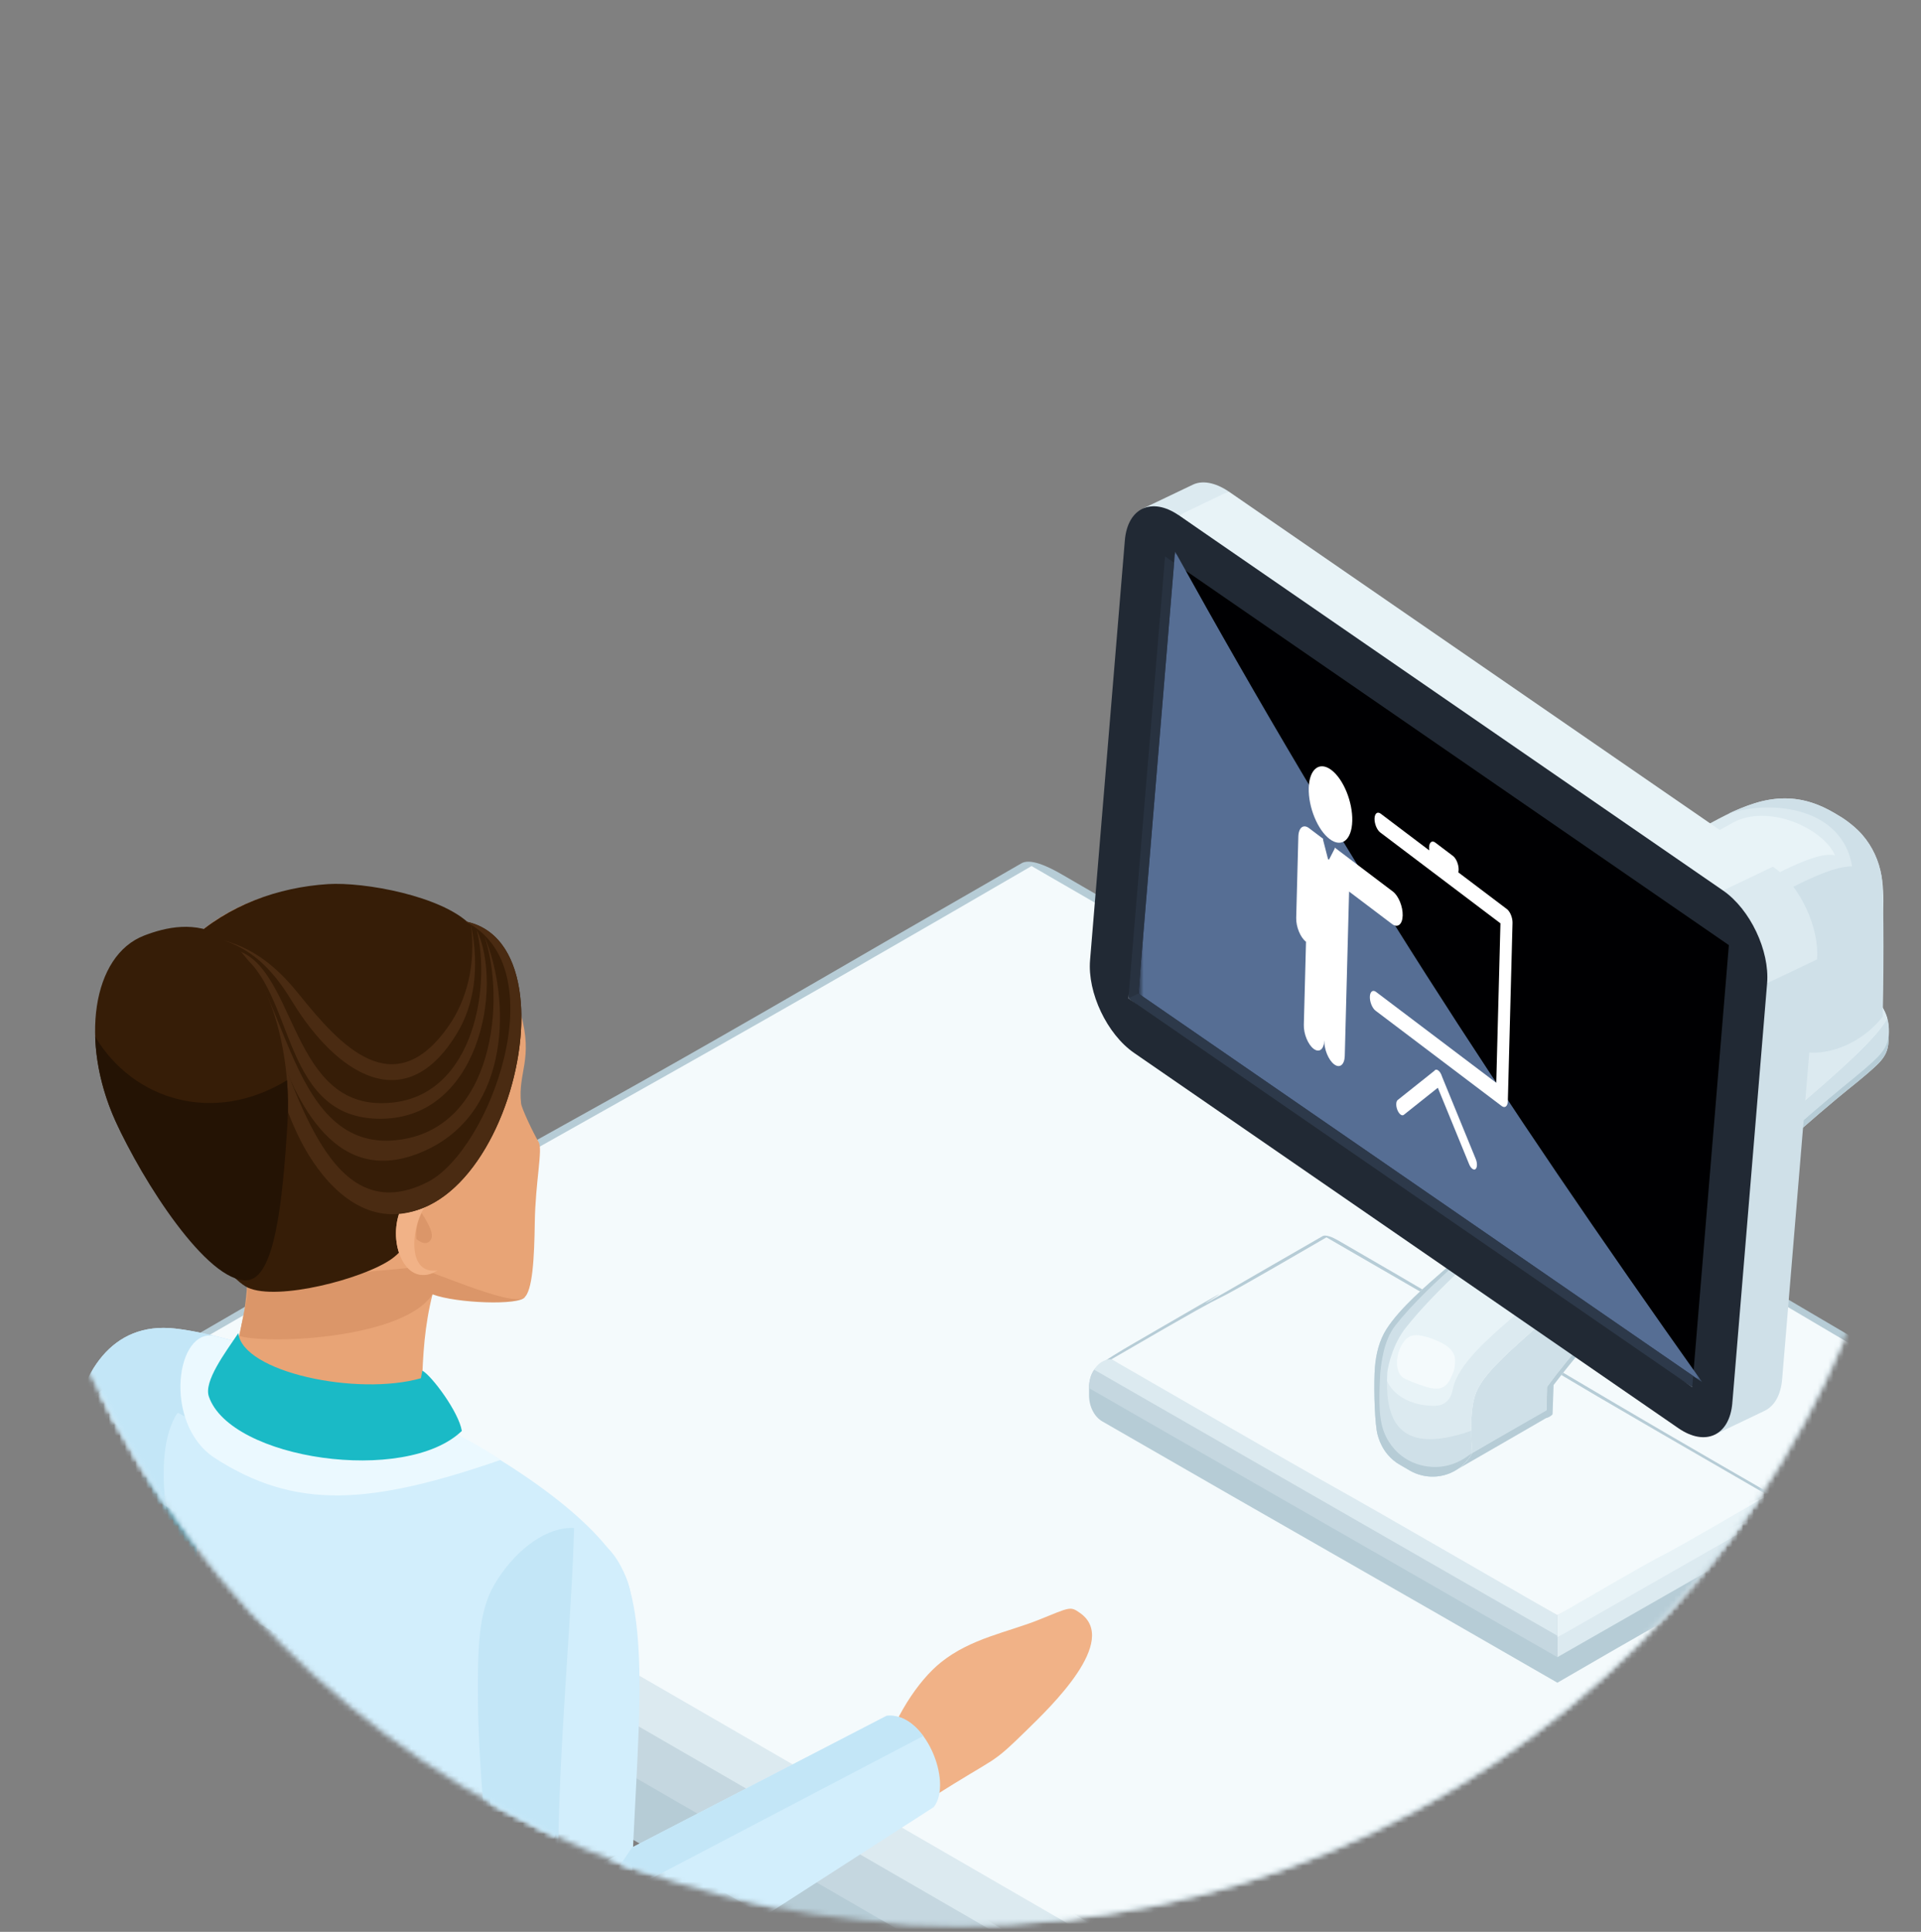 <?xml version="1.0" encoding="UTF-8"?>
<svg width="362px" height="364px" viewBox="0 0 362 364" version="1.1" xmlns="http://www.w3.org/2000/svg" xmlns:xlink="http://www.w3.org/1999/xlink">
    <rect x="0" y="0" width="362" height="364" fill="#808080" stroke="none"/>
    <title>Group 226</title>
    <defs>
        <path d="M0.008,181.852 C0.008,281.758 80.997,362.746 180.902,362.746 L180.902,362.746 C280.804,362.746 361.794,281.758 361.794,181.852 L361.794,181.852 C361.794,81.949 280.804,0.961 180.902,0.961 L180.902,0.961 C80.997,0.961 0.008,81.949 0.008,181.852" id="path-1"></path>
        <path d="M0.008,181.852 C0.008,281.758 80.997,362.746 180.902,362.746 L180.902,362.746 C280.804,362.746 361.794,281.758 361.794,181.852 L361.794,181.852 C361.794,81.949 280.804,0.961 180.902,0.961 L180.902,0.961 C80.997,0.961 0.008,81.949 0.008,181.852" id="path-3"></path>
        <path d="M0.008,181.852 C0.008,281.758 80.997,362.746 180.902,362.746 L180.902,362.746 C280.804,362.746 361.794,281.758 361.794,181.852 L361.794,181.852 C361.794,81.949 280.804,0.961 180.902,0.961 L180.902,0.961 C80.997,0.961 0.008,81.949 0.008,181.852" id="path-5"></path>
        <path d="M0.008,181.852 C0.008,281.758 80.997,362.746 180.902,362.746 L180.902,362.746 C280.804,362.746 361.794,281.758 361.794,181.852 L361.794,181.852 C361.794,81.949 280.804,0.961 180.902,0.961 L180.902,0.961 C80.997,0.961 0.008,81.949 0.008,181.852 L0.008,181.852 Z" id="path-7"></path>
        <path d="M0.008,181.852 C0.008,281.758 80.997,362.746 180.902,362.746 L180.902,362.746 C280.804,362.746 361.794,281.758 361.794,181.852 L361.794,181.852 C361.794,81.949 280.804,0.961 180.902,0.961 L180.902,0.961 C80.997,0.961 0.008,81.949 0.008,181.852" id="path-9"></path>
        <path d="M0.008,181.852 C0.008,281.758 80.997,362.746 180.902,362.746 L180.902,362.746 C280.804,362.746 361.794,281.758 361.794,181.852 L361.794,181.852 C361.794,81.949 280.804,0.961 180.902,0.961 L180.902,0.961 C80.997,0.961 0.008,81.949 0.008,181.852 L0.008,181.852 Z" id="path-11"></path>
        <path d="M0.008,181.852 C0.008,281.758 80.997,362.746 180.902,362.746 L180.902,362.746 C280.804,362.746 361.794,281.758 361.794,181.852 L361.794,181.852 C361.794,81.949 280.804,0.961 180.902,0.961 L180.902,0.961 C80.997,0.961 0.008,81.949 0.008,181.852 L0.008,181.852 Z" id="path-13"></path>
        <path d="M0.008,181.852 C0.008,281.758 80.997,362.746 180.902,362.746 L180.902,362.746 C280.804,362.746 361.794,281.758 361.794,181.852 L361.794,181.852 C361.794,81.949 280.804,0.961 180.902,0.961 L180.902,0.961 C80.997,0.961 0.008,81.949 0.008,181.852" id="path-15"></path>
        <path d="M0.008,181.852 C0.008,281.758 80.997,362.746 180.902,362.746 L180.902,362.746 C280.804,362.746 361.794,281.758 361.794,181.852 L361.794,181.852 C361.794,81.949 280.804,0.961 180.902,0.961 L180.902,0.961 C80.997,0.961 0.008,81.949 0.008,181.852" id="path-17"></path>
        <path d="M0.008,181.852 C0.008,281.758 80.997,362.746 180.902,362.746 L180.902,362.746 C280.804,362.746 361.794,281.758 361.794,181.852 L361.794,181.852 C361.794,81.949 280.804,0.961 180.902,0.961 L180.902,0.961 C80.997,0.961 0.008,81.949 0.008,181.852" id="path-19"></path>
        <path d="M0.008,181.852 C0.008,281.758 80.997,362.746 180.902,362.746 L180.902,362.746 C280.804,362.746 361.794,281.758 361.794,181.852 L361.794,181.852 C361.794,81.949 280.804,0.961 180.902,0.961 L180.902,0.961 C80.997,0.961 0.008,81.949 0.008,181.852 L0.008,181.852 Z" id="path-21"></path>
        <path d="M0.008,181.852 C0.008,281.758 80.997,362.746 180.902,362.746 L180.902,362.746 C280.804,362.746 361.794,281.758 361.794,181.852 L361.794,181.852 C361.794,81.949 280.804,0.961 180.902,0.961 L180.902,0.961 C80.997,0.961 0.008,81.949 0.008,181.852 L0.008,181.852 Z" id="path-23"></path>
        <path d="M0.008,181.852 C0.008,281.758 80.997,362.746 180.902,362.746 L180.902,362.746 C280.804,362.746 361.794,281.758 361.794,181.852 L361.794,181.852 C361.794,81.949 280.804,0.961 180.902,0.961 L180.902,0.961 C80.997,0.961 0.008,81.949 0.008,181.852 L0.008,181.852 Z" id="path-25"></path>
        <path d="M0.008,181.852 C0.008,281.758 80.997,362.746 180.902,362.746 L180.902,362.746 C280.804,362.746 361.794,281.758 361.794,181.852 L361.794,181.852 C361.794,81.949 280.804,0.961 180.902,0.961 L180.902,0.961 C80.997,0.961 0.008,81.949 0.008,181.852" id="path-27"></path>
        <path d="M0.008,181.852 C0.008,281.758 80.997,362.746 180.902,362.746 L180.902,362.746 C280.804,362.746 361.794,281.758 361.794,181.852 L361.794,181.852 C361.794,81.949 280.804,0.961 180.902,0.961 L180.902,0.961 C80.997,0.961 0.008,81.949 0.008,181.852" id="path-29"></path>
        <path d="M0.008,181.852 C0.008,281.758 80.997,362.746 180.902,362.746 L180.902,362.746 C280.804,362.746 361.794,281.758 361.794,181.852 L361.794,181.852 C361.794,81.949 280.804,0.961 180.902,0.961 L180.902,0.961 C80.997,0.961 0.008,81.949 0.008,181.852" id="path-31"></path>
        <path d="M0.008,181.852 C0.008,281.758 80.997,362.746 180.902,362.746 L180.902,362.746 C280.804,362.746 361.794,281.758 361.794,181.852 L361.794,181.852 C361.794,81.949 280.804,0.961 180.902,0.961 L180.902,0.961 C80.997,0.961 0.008,81.949 0.008,181.852" id="path-33"></path>
        <path d="M0.008,181.852 C0.008,281.758 80.997,362.746 180.902,362.746 L180.902,362.746 C280.804,362.746 361.794,281.758 361.794,181.852 L361.794,181.852 C361.794,81.949 280.804,0.961 180.902,0.961 L180.902,0.961 C80.997,0.961 0.008,81.949 0.008,181.852" id="path-35"></path>
        <path d="M0.008,181.852 C0.008,281.758 80.997,362.746 180.902,362.746 L180.902,362.746 C280.804,362.746 361.794,281.758 361.794,181.852 L361.794,181.852 C361.794,81.949 280.804,0.961 180.902,0.961 L180.902,0.961 C80.997,0.961 0.008,81.949 0.008,181.852" id="path-37"></path>
        <path d="M0.008,181.852 C0.008,281.758 80.997,362.746 180.902,362.746 L180.902,362.746 C280.804,362.746 361.794,281.758 361.794,181.852 L361.794,181.852 C361.794,81.949 280.804,0.961 180.902,0.961 L180.902,0.961 C80.997,0.961 0.008,81.949 0.008,181.852" id="path-39"></path>
        <path d="M0.008,181.852 C0.008,281.758 80.997,362.746 180.902,362.746 L180.902,362.746 C280.804,362.746 361.794,281.758 361.794,181.852 L361.794,181.852 C361.794,81.949 280.804,0.961 180.902,0.961 L180.902,0.961 C80.997,0.961 0.008,81.949 0.008,181.852" id="path-41"></path>
        <path d="M0.008,181.852 C0.008,281.758 80.997,362.746 180.902,362.746 L180.902,362.746 C280.804,362.746 361.794,281.758 361.794,181.852 L361.794,181.852 C361.794,81.949 280.804,0.961 180.902,0.961 L180.902,0.961 C80.997,0.961 0.008,81.949 0.008,181.852" id="path-43"></path>
        <path d="M0.008,181.852 C0.008,281.758 80.997,362.746 180.902,362.746 L180.902,362.746 C280.804,362.746 361.794,281.758 361.794,181.852 L361.794,181.852 C361.794,81.949 280.804,0.961 180.902,0.961 L180.902,0.961 C80.997,0.961 0.008,81.949 0.008,181.852" id="path-45"></path>
        <path d="M0.008,181.852 C0.008,281.758 80.997,362.746 180.902,362.746 L180.902,362.746 C280.804,362.746 361.794,281.758 361.794,181.852 L361.794,181.852 C361.794,81.949 280.804,0.961 180.902,0.961 L180.902,0.961 C80.997,0.961 0.008,81.949 0.008,181.852" id="path-47"></path>
        <path d="M0.008,181.852 C0.008,281.758 80.997,362.746 180.902,362.746 L180.902,362.746 C280.804,362.746 361.794,281.758 361.794,181.852 L361.794,181.852 C361.794,81.949 280.804,0.961 180.902,0.961 L180.902,0.961 C80.997,0.961 0.008,81.949 0.008,181.852" id="path-49"></path>
        <path d="M0.008,181.852 C0.008,281.758 80.997,362.746 180.902,362.746 L180.902,362.746 C280.804,362.746 361.794,281.758 361.794,181.852 L361.794,181.852 C361.794,81.949 280.804,0.961 180.902,0.961 L180.902,0.961 C80.997,0.961 0.008,81.949 0.008,181.852" id="path-51"></path>
        <path d="M0.008,181.852 C0.008,281.758 80.997,362.746 180.902,362.746 L180.902,362.746 C280.804,362.746 361.794,281.758 361.794,181.852 L361.794,181.852 C361.794,81.949 280.804,0.961 180.902,0.961 L180.902,0.961 C80.997,0.961 0.008,81.949 0.008,181.852 L0.008,181.852 Z" id="path-53"></path>
        <path d="M0.008,181.852 C0.008,281.758 80.997,362.746 180.902,362.746 L180.902,362.746 C280.804,362.746 361.794,281.758 361.794,181.852 L361.794,181.852 C361.794,81.949 280.804,0.961 180.902,0.961 L180.902,0.961 C80.997,0.961 0.008,81.949 0.008,181.852 L0.008,181.852 Z" id="path-55"></path>
        <path d="M0.008,181.852 C0.008,281.758 80.997,362.746 180.902,362.746 L180.902,362.746 C280.804,362.746 361.794,281.758 361.794,181.852 L361.794,181.852 C361.794,81.949 280.804,0.961 180.902,0.961 L180.902,0.961 C80.997,0.961 0.008,81.949 0.008,181.852" id="path-57"></path>
        <path d="M0.008,181.852 C0.008,281.758 80.997,362.746 180.902,362.746 L180.902,362.746 C280.804,362.746 361.794,281.758 361.794,181.852 L361.794,181.852 C361.794,81.949 280.804,0.961 180.902,0.961 L180.902,0.961 C80.997,0.961 0.008,81.949 0.008,181.852" id="path-59"></path>
        <path d="M0.008,181.852 C0.008,281.758 80.997,362.746 180.902,362.746 L180.902,362.746 C280.804,362.746 361.794,281.758 361.794,181.852 L361.794,181.852 C361.794,81.949 280.804,0.961 180.902,0.961 L180.902,0.961 C80.997,0.961 0.008,81.949 0.008,181.852" id="path-61"></path>
        <path d="M0.008,181.852 C0.008,281.758 80.997,362.746 180.902,362.746 L180.902,362.746 C280.804,362.746 361.794,281.758 361.794,181.852 L361.794,181.852 C361.794,81.949 280.804,0.961 180.902,0.961 L180.902,0.961 C80.997,0.961 0.008,81.949 0.008,181.852 L0.008,181.852 Z" id="path-63"></path>
        <path d="M0.008,181.852 C0.008,281.758 80.997,362.746 180.902,362.746 L180.902,362.746 C280.804,362.746 361.794,281.758 361.794,181.852 L361.794,181.852 C361.794,81.949 280.804,0.961 180.902,0.961 L180.902,0.961 C80.997,0.961 0.008,81.949 0.008,181.852 L0.008,181.852 Z" id="path-65"></path>
        <path d="M0.008,181.852 C0.008,281.758 80.997,362.746 180.902,362.746 L180.902,362.746 C280.804,362.746 361.794,281.758 361.794,181.852 L361.794,181.852 C361.794,81.949 280.804,0.961 180.902,0.961 L180.902,0.961 C80.997,0.961 0.008,81.949 0.008,181.852 L0.008,181.852 Z" id="path-67"></path>
        <path d="M0.008,181.852 C0.008,281.758 80.997,362.746 180.902,362.746 L180.902,362.746 C280.804,362.746 361.794,281.758 361.794,181.852 L361.794,181.852 C361.794,81.949 280.804,0.961 180.902,0.961 L180.902,0.961 C80.997,0.961 0.008,81.949 0.008,181.852 L0.008,181.852 Z" id="path-69"></path>
        <polygon id="path-71" points="0.526 0.883 106.776 0.883 106.776 157.4 0.526 157.4"></polygon>
        <path d="M0.008,181.852 C0.008,281.758 80.997,362.746 180.902,362.746 L180.902,362.746 C280.804,362.746 361.794,281.758 361.794,181.852 L361.794,181.852 C361.794,81.949 280.804,0.961 180.902,0.961 L180.902,0.961 C80.997,0.961 0.008,81.949 0.008,181.852" id="path-73"></path>
        <path d="M0.008,181.852 C0.008,281.758 80.997,362.746 180.902,362.746 L180.902,362.746 C280.804,362.746 361.794,281.758 361.794,181.852 L361.794,181.852 C361.794,81.949 280.804,0.961 180.902,0.961 L180.902,0.961 C80.997,0.961 0.008,81.949 0.008,181.852" id="path-75"></path>
        <path d="M0.008,181.852 C0.008,281.758 80.997,362.746 180.902,362.746 L180.902,362.746 C280.804,362.746 361.794,281.758 361.794,181.852 L361.794,181.852 C361.794,81.949 280.804,0.961 180.902,0.961 L180.902,0.961 C80.997,0.961 0.008,81.949 0.008,181.852" id="path-77"></path>
        <path d="M0.008,181.852 C0.008,281.758 80.997,362.746 180.902,362.746 L180.902,362.746 C280.804,362.746 361.794,281.758 361.794,181.852 L361.794,181.852 C361.794,81.949 280.804,0.961 180.902,0.961 L180.902,0.961 C80.997,0.961 0.008,81.949 0.008,181.852" id="path-79"></path>
        <path d="M0.008,181.852 C0.008,281.758 80.997,362.746 180.902,362.746 L180.902,362.746 C280.804,362.746 361.794,281.758 361.794,181.852 L361.794,181.852 C361.794,81.949 280.804,0.961 180.902,0.961 L180.902,0.961 C80.997,0.961 0.008,81.949 0.008,181.852" id="path-81"></path>
        <path d="M0.008,181.852 C0.008,281.758 80.997,362.746 180.902,362.746 L180.902,362.746 C280.804,362.746 361.794,281.758 361.794,181.852 L361.794,181.852 C361.794,81.949 280.804,0.961 180.902,0.961 L180.902,0.961 C80.997,0.961 0.008,81.949 0.008,181.852" id="path-83"></path>
        <path d="M0.008,181.852 C0.008,281.758 80.997,362.746 180.902,362.746 L180.902,362.746 C280.804,362.746 361.794,281.758 361.794,181.852 L361.794,181.852 C361.794,81.949 280.804,0.961 180.902,0.961 L180.902,0.961 C80.997,0.961 0.008,81.949 0.008,181.852" id="path-85"></path>
        <path d="M0.008,181.852 C0.008,281.758 80.997,362.746 180.902,362.746 L180.902,362.746 C280.804,362.746 361.794,281.758 361.794,181.852 L361.794,181.852 C361.794,81.949 280.804,0.961 180.902,0.961 L180.902,0.961 C80.997,0.961 0.008,81.949 0.008,181.852" id="path-87"></path>
        <path d="M0.008,181.852 C0.008,281.758 80.997,362.746 180.902,362.746 L180.902,362.746 C280.804,362.746 361.794,281.758 361.794,181.852 L361.794,181.852 C361.794,81.949 280.804,0.961 180.902,0.961 L180.902,0.961 C80.997,0.961 0.008,81.949 0.008,181.852" id="path-89"></path>
        <path d="M0.008,181.852 C0.008,281.758 80.997,362.746 180.902,362.746 L180.902,362.746 C280.804,362.746 361.794,281.758 361.794,181.852 L361.794,181.852 C361.794,81.949 280.804,0.961 180.902,0.961 L180.902,0.961 C80.997,0.961 0.008,81.949 0.008,181.852" id="path-91"></path>
        <path d="M0.008,181.852 C0.008,281.758 80.997,362.746 180.902,362.746 L180.902,362.746 C280.804,362.746 361.794,281.758 361.794,181.852 L361.794,181.852 C361.794,81.949 280.804,0.961 180.902,0.961 L180.902,0.961 C80.997,0.961 0.008,81.949 0.008,181.852" id="path-93"></path>
        <path d="M0.008,181.852 C0.008,281.758 80.997,362.746 180.902,362.746 L180.902,362.746 C280.804,362.746 361.794,281.758 361.794,181.852 L361.794,181.852 C361.794,81.949 280.804,0.961 180.902,0.961 L180.902,0.961 C80.997,0.961 0.008,81.949 0.008,181.852" id="path-95"></path>
        <path d="M0.008,181.852 C0.008,281.758 80.997,362.746 180.902,362.746 L180.902,362.746 C280.804,362.746 361.794,281.758 361.794,181.852 L361.794,181.852 C361.794,81.949 280.804,0.961 180.902,0.961 L180.902,0.961 C80.997,0.961 0.008,81.949 0.008,181.852" id="path-97"></path>
        <path d="M0.008,181.852 C0.008,281.758 80.997,362.746 180.902,362.746 L180.902,362.746 C280.804,362.746 361.794,281.758 361.794,181.852 L361.794,181.852 C361.794,81.949 280.804,0.961 180.902,0.961 L180.902,0.961 C80.997,0.961 0.008,81.949 0.008,181.852" id="path-99"></path>
        <path d="M0.008,181.852 C0.008,281.758 80.997,362.746 180.902,362.746 L180.902,362.746 C280.804,362.746 361.794,281.758 361.794,181.852 L361.794,181.852 C361.794,81.949 280.804,0.961 180.902,0.961 L180.902,0.961 C80.997,0.961 0.008,81.949 0.008,181.852" id="path-101"></path>
        <path d="M0.008,181.852 C0.008,281.758 80.997,362.746 180.902,362.746 L180.902,362.746 C280.804,362.746 361.794,281.758 361.794,181.852 L361.794,181.852 C361.794,81.949 280.804,0.961 180.902,0.961 L180.902,0.961 C80.997,0.961 0.008,81.949 0.008,181.852" id="path-103"></path>
        <path d="M0.008,181.852 C0.008,281.758 80.997,362.746 180.902,362.746 L180.902,362.746 C280.804,362.746 361.794,281.758 361.794,181.852 L361.794,181.852 C361.794,81.949 280.804,0.961 180.902,0.961 L180.902,0.961 C80.997,0.961 0.008,81.949 0.008,181.852 L0.008,181.852 Z" id="path-105"></path>
        <path d="M0.008,181.852 C0.008,281.758 80.997,362.746 180.902,362.746 L180.902,362.746 C280.804,362.746 361.794,281.758 361.794,181.852 L361.794,181.852 C361.794,81.949 280.804,0.961 180.902,0.961 L180.902,0.961 C80.997,0.961 0.008,81.949 0.008,181.852" id="path-107"></path>
        <path d="M0.008,181.852 C0.008,281.758 80.997,362.746 180.902,362.746 L180.902,362.746 C280.804,362.746 361.794,281.758 361.794,181.852 L361.794,181.852 C361.794,81.949 280.804,0.961 180.902,0.961 L180.902,0.961 C80.997,0.961 0.008,81.949 0.008,181.852" id="path-109"></path>
        <path d="M0.008,181.852 C0.008,281.758 80.997,362.746 180.902,362.746 L180.902,362.746 C280.804,362.746 361.794,281.758 361.794,181.852 L361.794,181.852 C361.794,81.949 280.804,0.961 180.902,0.961 L180.902,0.961 C80.997,0.961 0.008,81.949 0.008,181.852 L0.008,181.852 Z" id="path-111"></path>
        <path d="M0.008,181.852 C0.008,281.758 80.997,362.746 180.902,362.746 L180.902,362.746 C280.804,362.746 361.794,281.758 361.794,181.852 L361.794,181.852 C361.794,81.949 280.804,0.961 180.902,0.961 L180.902,0.961 C80.997,0.961 0.008,81.949 0.008,181.852" id="path-113"></path>
        <path d="M0.008,181.852 C0.008,281.758 80.997,362.746 180.902,362.746 L180.902,362.746 C280.804,362.746 361.794,281.758 361.794,181.852 L361.794,181.852 C361.794,81.949 280.804,0.961 180.902,0.961 L180.902,0.961 C80.997,0.961 0.008,81.949 0.008,181.852" id="path-115"></path>
        <path d="M0.008,181.852 C0.008,281.758 80.997,362.746 180.902,362.746 L180.902,362.746 C280.804,362.746 361.794,281.758 361.794,181.852 L361.794,181.852 C361.794,81.949 280.804,0.961 180.902,0.961 L180.902,0.961 C80.997,0.961 0.008,81.949 0.008,181.852" id="path-117"></path>
        <path d="M0.008,181.852 C0.008,281.758 80.997,362.746 180.902,362.746 L180.902,362.746 C280.804,362.746 361.794,281.758 361.794,181.852 L361.794,181.852 C361.794,81.949 280.804,0.961 180.902,0.961 L180.902,0.961 C80.997,0.961 0.008,81.949 0.008,181.852 L0.008,181.852 Z" id="path-119"></path>
        <path d="M0.008,181.852 C0.008,281.758 80.997,362.746 180.902,362.746 L180.902,362.746 C280.804,362.746 361.794,281.758 361.794,181.852 L361.794,181.852 C361.794,81.949 280.804,0.961 180.902,0.961 L180.902,0.961 C80.997,0.961 0.008,81.949 0.008,181.852" id="path-121"></path>
        <path d="M0.008,181.852 C0.008,281.758 80.997,362.746 180.902,362.746 L180.902,362.746 C280.804,362.746 361.794,281.758 361.794,181.852 L361.794,181.852 C361.794,81.949 280.804,0.961 180.902,0.961 L180.902,0.961 C80.997,0.961 0.008,81.949 0.008,181.852" id="path-123"></path>
        <path d="M0.008,181.852 C0.008,281.758 80.997,362.746 180.902,362.746 L180.902,362.746 C280.804,362.746 361.794,281.758 361.794,181.852 L361.794,181.852 C361.794,81.949 280.804,0.961 180.902,0.961 L180.902,0.961 C80.997,0.961 0.008,81.949 0.008,181.852 L0.008,181.852 Z" id="path-125"></path>
        <path d="M0.008,181.852 C0.008,281.758 80.997,362.746 180.902,362.746 L180.902,362.746 C280.804,362.746 361.794,281.758 361.794,181.852 L361.794,181.852 C361.794,81.949 280.804,0.961 180.902,0.961 L180.902,0.961 C80.997,0.961 0.008,81.949 0.008,181.852" id="path-127"></path>
        <path d="M0.008,181.852 C0.008,281.758 80.997,362.746 180.902,362.746 L180.902,362.746 C280.804,362.746 361.794,281.758 361.794,181.852 L361.794,181.852 C361.794,81.949 280.804,0.961 180.902,0.961 L180.902,0.961 C80.997,0.961 0.008,81.949 0.008,181.852" id="path-129"></path>
        <path d="M0.008,181.852 C0.008,281.758 80.997,362.746 180.902,362.746 L180.902,362.746 C280.804,362.746 361.794,281.758 361.794,181.852 L361.794,181.852 C361.794,81.949 280.804,0.961 180.902,0.961 L180.902,0.961 C80.997,0.961 0.008,81.949 0.008,181.852 L0.008,181.852 Z" id="path-131"></path>
        <path d="M0.008,181.852 C0.008,281.758 80.997,362.746 180.902,362.746 L180.902,362.746 C280.804,362.746 361.794,281.758 361.794,181.852 L361.794,181.852 C361.794,81.949 280.804,0.961 180.902,0.961 L180.902,0.961 C80.997,0.961 0.008,81.949 0.008,181.852 L0.008,181.852 Z" id="path-133"></path>
        <path d="M0.008,181.852 C0.008,281.758 80.997,362.746 180.902,362.746 L180.902,362.746 C280.804,362.746 361.794,281.758 361.794,181.852 L361.794,181.852 C361.794,81.949 280.804,0.961 180.902,0.961 L180.902,0.961 C80.997,0.961 0.008,81.949 0.008,181.852" id="path-135"></path>
        <path d="M0.008,181.852 C0.008,281.758 80.997,362.746 180.902,362.746 L180.902,362.746 C280.804,362.746 361.794,281.758 361.794,181.852 L361.794,181.852 C361.794,81.949 280.804,0.961 180.902,0.961 L180.902,0.961 C80.997,0.961 0.008,81.949 0.008,181.852 L0.008,181.852 Z" id="path-137"></path>
        <path d="M0.008,181.852 C0.008,281.758 80.997,362.746 180.902,362.746 L180.902,362.746 C280.804,362.746 361.794,281.758 361.794,181.852 L361.794,181.852 C361.794,81.949 280.804,0.961 180.902,0.961 L180.902,0.961 C80.997,0.961 0.008,81.949 0.008,181.852 L0.008,181.852 Z" id="path-139"></path>
        <path d="M0.008,181.852 C0.008,281.758 80.997,362.746 180.902,362.746 L180.902,362.746 C280.804,362.746 361.794,281.758 361.794,181.852 L361.794,181.852 C361.794,81.949 280.804,0.961 180.902,0.961 L180.902,0.961 C80.997,0.961 0.008,81.949 0.008,181.852 L0.008,181.852 Z" id="path-141"></path>
        <path d="M0.008,181.852 C0.008,281.758 80.997,362.746 180.902,362.746 L180.902,362.746 C280.804,362.746 361.794,281.758 361.794,181.852 L361.794,181.852 C361.794,81.949 280.804,0.961 180.902,0.961 L180.902,0.961 C80.997,0.961 0.008,81.949 0.008,181.852" id="path-143"></path>
        <path d="M0.008,181.852 C0.008,281.758 80.997,362.746 180.902,362.746 L180.902,362.746 C280.804,362.746 361.794,281.758 361.794,181.852 L361.794,181.852 C361.794,81.949 280.804,0.961 180.902,0.961 L180.902,0.961 C80.997,0.961 0.008,81.949 0.008,181.852" id="path-145"></path>
        <path d="M0.008,181.852 C0.008,281.758 80.997,362.746 180.902,362.746 L180.902,362.746 C280.804,362.746 361.794,281.758 361.794,181.852 L361.794,181.852 C361.794,81.949 280.804,0.961 180.902,0.961 L180.902,0.961 C80.997,0.961 0.008,81.949 0.008,181.852" id="path-147"></path>
        <path d="M0.008,181.852 C0.008,281.758 80.997,362.746 180.902,362.746 L180.902,362.746 C280.804,362.746 361.794,281.758 361.794,181.852 L361.794,181.852 C361.794,81.949 280.804,0.961 180.902,0.961 L180.902,0.961 C80.997,0.961 0.008,81.949 0.008,181.852 L0.008,181.852 Z" id="path-149"></path>
    </defs>
    <g id="Page-1" stroke="none" stroke-width="1" fill="none" fill-rule="evenodd">
        <g id="Group-226">
            <g id="Group-3" transform="translate(0, 0.04)">
                <mask id="mask-2" fill="white">
                    <use xlink:href="#path-1"></use>
                </mask>
                <g id="Clip-2"></g>
                <path d="M16.171,278.243 L37.086,278.179 C37.089,278.623 37.042,458.468 36.954,458.866 C35.281,466.486 18.319,466.582 16.356,459.132 C16.233,458.672 16.171,278.76 16.171,278.243" id="Fill-1" fill="#1E7E96" mask="url(#mask-2)"></path>
            </g>
            <g id="Group-6" transform="translate(0, 0.04)">
                <mask id="mask-4" fill="white">
                    <use xlink:href="#path-3"></use>
                </mask>
                <g id="Clip-5"></g>
                <path d="M28.061,278.208 L37.086,278.179 C37.09,278.623 37.042,458.468 36.955,458.866 C36.19,462.354 32.223,464.265 27.956,464.598 C28.023,436.729 28.06,290.778 28.061,278.208" id="Fill-4" fill="#17667A" mask="url(#mask-4)"></path>
            </g>
            <g id="Group-9" transform="translate(0, 0.04)">
                <mask id="mask-6" fill="white">
                    <use xlink:href="#path-5"></use>
                </mask>
                <g id="Clip-8"></g>
                <path d="M18.799,279.202 L23.193,278.387 C23.193,278.519 23.195,463.183 23.17,463.306 C22.078,463.206 19.19,461.893 18.449,460.506 C18.415,460.367 18.799,279.358 18.799,279.202" id="Fill-7" fill="#1B9EBF" mask="url(#mask-6)"></path>
            </g>
            <g id="Group-12" transform="translate(0, 0.04)">
                <mask id="mask-8" fill="white">
                    <use xlink:href="#path-7"></use>
                </mask>
                <g id="Clip-11"></g>
                <path d="M34.918,278.305 L32.052,278.881 C32.05,297.285 32.05,461.767 32.071,461.88 C33.165,461.779 34.525,461 35.266,459.613 L34.918,278.305 Z" id="Fill-10" fill="#1E7E96" mask="url(#mask-8)"></path>
            </g>
            <g id="Group-15" transform="translate(0, 0.04)">
                <mask id="mask-10" fill="white">
                    <use xlink:href="#path-9"></use>
                </mask>
                <g id="Clip-14"></g>
                <path d="M192.334,162.713 L166.472,177.606 C96.739,218.089 115.742,205.778 46.013,246.272 L33.038,253.799 C30.293,255.407 21.299,260.671 17.598,263.811 C14.876,266.122 13.921,270.174 13.921,273.604 L13.921,276.977 C13.895,282.46 16.454,287.183 20.088,289.293 C107.322,339.606 280.013,439.609 367.322,489.985 C454.29,439.484 452.568,441.853 539.48,391.257 C539.939,390.997 540.375,390.698 540.786,390.361 C540.912,390.251 541.042,390.1 541.195,389.987 C543.775,387.551 544.154,386.049 545.264,382.833 C545.264,382.796 545.29,382.778 545.29,382.741 C545.799,380.163 545.699,378.275 545.699,375.592 C545.331,369.578 542.883,365.21 537.911,362.335 L513.988,348.525 C437.454,304.316 276.534,208.856 199.994,164.658 C197.548,163.247 193.995,161.53 192.334,162.713" id="Fill-13" fill="#B6CCD6" mask="url(#mask-10)"></path>
            </g>
            <g id="Group-18" transform="translate(0, 0.04)">
                <mask id="mask-12" fill="white">
                    <use xlink:href="#path-11"></use>
                </mask>
                <g id="Clip-17"></g>
                <path d="M16.319,265.116 C14.668,267.631 13.861,270.726 13.861,273.717 L367.315,478.027 C367.339,476.48 367.339,474.878 367.339,473.295 L367.339,470.145 L367.339,468.021 L28.709,269.599 L16.319,265.116 Z" id="Fill-16" fill="#C5D7E0" mask="url(#mask-12)"></path>
            </g>
            <g id="Group-21" transform="translate(0, 0.04)">
                <mask id="mask-14" fill="white">
                    <use xlink:href="#path-13"></use>
                </mask>
                <g id="Clip-20"></g>
                <path d="M367.34,465.245 L367.34,464.257 L367.34,463.436 L367.34,462.749 L367.34,462.15 L367.34,461.594 L367.34,461.109 L367.34,460.625 L367.34,460.141 L367.34,459.637 L367.34,458.406 L63.383,278.163 L24.433,260.212 C20.844,260.149 17.975,262.335 16.319,265.116 L367.34,468.02 L367.34,466.456 L367.34,465.245 Z" id="Fill-19" fill="#DCEAF0" mask="url(#mask-14)"></path>
            </g>
            <g id="Group-24" transform="translate(0, 0.04)">
                <mask id="mask-16" fill="white">
                    <use xlink:href="#path-15"></use>
                </mask>
                <g id="Clip-23"></g>
                <path d="M194.389,163.142 C110.62,211.82 108.199,211.541 24.433,260.213 C192.402,357.184 199.369,361.441 367.341,458.407 C451.082,409.739 451.405,410.881 535.173,362.204 C367.201,265.237 362.332,260.112 194.389,163.142" id="Fill-22" fill="#F4FAFC" mask="url(#mask-16)"></path>
            </g>
            <g id="Group-27" transform="translate(0, 0.04)">
                <mask id="mask-18" fill="white">
                    <use xlink:href="#path-17"></use>
                </mask>
                <g id="Clip-26"></g>
                <path d="M249.134,232.931 L238.728,238.924 C210.666,255.214 246.198,234.163 218.139,250.459 L212.919,253.49 C211.814,254.135 208.195,256.253 206.703,257.518 C205.611,258.447 205.225,260.077 205.225,261.457 L205.225,262.814 C205.214,265.022 206.246,266.921 207.707,267.772 C242.81,288.017 258.345,296.744 293.479,317.017 C328.474,296.697 299.899,313.745 334.871,293.385 C335.057,293.28 335.232,293.16 335.396,293.026 C335.447,292.981 335.501,292.919 335.561,292.874 C336.6,291.893 336.753,291.289 337.199,289.995 C337.199,289.981 337.21,289.974 337.21,289.957 C337.412,288.922 337.374,288.16 337.374,287.08 C337.225,284.661 336.241,282.904 334.238,281.746 L324.613,276.192 C293.816,258.4 283.018,251.498 252.216,233.713 C251.232,233.146 249.802,232.454 249.134,232.931" id="Fill-25" fill="#B6CCD6" mask="url(#mask-18)"></path>
            </g>
            <g id="Group-30" transform="translate(0, 0.04)">
                <mask id="mask-20" fill="white">
                    <use xlink:href="#path-19"></use>
                </mask>
                <g id="Clip-29"></g>
                <path d="M336.526,283.882 L324.755,288.334 L293.486,308.471 L293.486,308.877 L293.486,309.305 L293.486,309.762 L293.486,310.234 L293.486,310.722 L293.486,311.224 L293.486,311.726 C293.476,311.884 293.476,312.049 293.476,312.205 L337.349,287.128 C337.423,285.986 337.036,284.878 336.526,283.882" id="Fill-28" fill="#DCEAF0" mask="url(#mask-20)"></path>
            </g>
            <g id="Group-33" transform="translate(0, 0.04)">
                <mask id="mask-22" fill="white">
                    <use xlink:href="#path-21"></use>
                </mask>
                <g id="Clip-32"></g>
                <path d="M206.19,258.041 C205.525,259.054 205.203,260.301 205.203,261.504 L293.477,312.205 C293.487,311.583 293.487,310.938 293.487,310.301 L293.487,309.034 L293.487,308.181 L211.175,259.848 L206.19,258.041 Z" id="Fill-31" fill="#C5D7E0" mask="url(#mask-22)"></path>
            </g>
            <g id="Group-36" transform="translate(0, 0.04)">
                <mask id="mask-24" fill="white">
                    <use xlink:href="#path-23"></use>
                </mask>
                <g id="Clip-35"></g>
                <path d="M293.486,307.063 L293.486,306.664 L293.486,306.334 L293.486,306.059 L293.486,305.818 L293.486,305.593 L293.486,305.398 L293.486,305.203 L293.486,305.007 L293.486,304.806 L293.486,304.31 L225.131,263.292 L209.456,256.069 C208.012,256.043 206.857,256.92 206.19,258.042 L293.486,308.181 L293.486,307.55 L293.486,307.063 Z" id="Fill-34" fill="#DCEAF0" mask="url(#mask-24)"></path>
            </g>
            <g id="Group-39" transform="translate(0, 0.04)">
                <mask id="mask-26" fill="white">
                    <use xlink:href="#path-25"></use>
                </mask>
                <g id="Clip-38"></g>
                <path d="M293.486,307.759 L293.486,308.098 L293.486,308.471 L336.526,283.882 C335.858,282.664 334.575,281.695 333.147,281.695 L333.137,281.695 L321.351,286.638 L293.486,304.31 L293.486,304.326 L293.486,304.379 L293.486,304.424 L293.486,304.483 L293.486,304.536 L293.486,304.603 L293.486,304.671 L293.486,304.738 L293.486,304.814 L293.486,304.887 L293.486,304.97 L293.486,305.054 L293.486,305.156 L293.486,305.278 L293.486,305.548 L293.486,305.742 L293.486,305.997 L293.486,306.186 L293.486,306.364 L293.486,306.552 L293.486,306.738 L293.486,306.957 L293.486,307.192 L293.486,307.461 L293.486,307.759 Z" id="Fill-37" fill="#E8F3F7" mask="url(#mask-26)"></path>
            </g>
            <g id="Group-42" transform="translate(0, 0.04)">
                <mask id="mask-28" fill="white">
                    <use xlink:href="#path-27"></use>
                </mask>
                <g id="Clip-41"></g>
                <path d="M249.962,233.103 C216.253,252.693 243.164,236.484 209.455,256.069 C277.047,295.091 225.895,265.291 293.486,304.31 C327.186,284.726 299.429,301.284 333.138,281.695 C265.547,242.673 317.544,272.124 249.962,233.103" id="Fill-40" fill="#F4FAFC" mask="url(#mask-28)"></path>
            </g>
            <g id="Group-45" transform="translate(0, 0.04)">
                <mask id="mask-30" fill="white">
                    <use xlink:href="#path-29"></use>
                </mask>
                <g id="Clip-44"></g>
                <path d="M265.663,277.037 L263.785,275.937 C262.932,275.466 262.132,274.781 261.506,274.036 C259.689,271.89 259.429,269.408 259.429,269.428 C258.987,266.612 258.869,260.35 259.101,257.552 C259.309,255.028 259.92,252.515 261.275,250.391 C263.831,246.392 268.958,242.067 271.9,239.484 C276.094,235.803 280.313,232.149 284.555,228.522 L325.513,194.369 C325.482,194.383 325.452,194.393 325.425,194.414 C329.761,191.586 334.053,187.959 338.009,186.067 C341.934,184.187 345.92,183.544 349.83,185.619 L351.716,186.717 C354.415,188.274 355.984,191.306 355.939,194.375 L355.941,194.347 C355.884,196.961 355.971,198.4 353.716,200.593 C353.68,200.626 353.642,200.661 353.607,200.693 C351.324,202.858 348.561,204.932 346.173,206.933 C328.094,222.057 306.531,242.982 292.761,260.923 C292.634,264.793 292.578,266.322 292.572,266.344 L292.572,266.347 L292.57,266.373 L292.563,266.388 L292.554,266.388 C292.563,266.391 292.57,266.391 292.57,266.391 L292.57,266.389 L292.57,266.405 C292.471,266.676 291.727,267.093 291.375,267.147 L291.375,267.139 C285.728,270.422 280.135,273.624 274.474,276.893 C271.857,278.558 268.409,278.62 265.663,277.037" id="Fill-43" fill="#E8F3F7" mask="url(#mask-30)"></path>
            </g>
            <g id="Group-48" transform="translate(0, 0.04)">
                <mask id="mask-32" fill="white">
                    <use xlink:href="#path-31"></use>
                </mask>
                <g id="Clip-47"></g>
                <path d="M277.421,273.731 L291.377,265.584 L291.416,265.615 L291.509,261.971 C291.521,261.738 291.481,261.455 291.538,261.262 C291.555,261.195 291.613,261.147 291.66,261.084 C298.929,251.032 322.333,225.389 345.581,206.113 C347.215,204.757 349.691,202.71 351.649,200.941 C353.962,198.85 355.664,196.963 355.942,194.346 C355.884,196.96 355.971,198.4 353.716,200.593 C353.68,200.626 353.644,200.661 353.607,200.694 C351.324,202.858 348.563,204.931 346.173,206.933 C328.094,222.056 306.531,242.982 292.761,260.921 C292.634,264.793 292.578,266.322 292.571,266.344 L292.571,266.346 L292.569,266.373 L292.564,266.387 L292.554,266.387 C292.564,266.39 292.569,266.39 292.569,266.39 L292.569,266.389 L292.569,266.406 C292.471,266.675 291.729,267.092 291.375,267.147 L291.375,267.139 C285.637,270.478 279.949,273.729 274.193,277.055 C275.507,276.293 276.71,275.086 277.421,273.731" id="Fill-46" fill="#B6CCD6" mask="url(#mask-32)"></path>
            </g>
            <g id="Group-51" transform="translate(0, 0.04)">
                <mask id="mask-34" fill="white">
                    <use xlink:href="#path-33"></use>
                </mask>
                <g id="Clip-50"></g>
                <path d="M277.421,273.731 C277.247,271.197 277.007,266.781 277.695,263.873 C278.531,259.575 282.822,255.827 295.437,244.938 C310.585,231.931 325.47,219.459 339.817,207.585 C340.289,207.196 354.018,194.981 354.11,189.094 C356.166,191.202 356.192,194.309 355.643,196.298 C355.233,197.792 354.033,198.993 352.916,200.026 C350.842,201.942 347.423,204.651 346.671,205.275 C322.955,224.743 298.803,251.178 291.544,261.279 L291.451,265.699 C288.283,267.538 280.699,271.827 277.421,273.731" id="Fill-49" fill="#CFE0E8" mask="url(#mask-34)"></path>
            </g>
            <g id="Group-54" transform="translate(0, 0.04)">
                <mask id="mask-36" fill="white">
                    <use xlink:href="#path-35"></use>
                </mask>
                <g id="Clip-53"></g>
                <path d="M325.425,194.414 C329.761,191.586 334.053,187.959 338.009,186.066 C341.936,184.187 345.921,183.544 349.83,185.619 L351.717,186.717 C353.665,187.844 355.026,189.738 355.614,191.861 C354.537,193.893 351.636,197.575 339.145,208.141 C325.131,219.999 310.348,232.136 295.437,244.936 C282.822,255.827 278.533,259.575 277.696,263.872 C277.007,266.781 277.249,271.196 277.421,273.73 C276.803,274.897 275.779,276.004 274.697,276.747 C272.055,278.556 268.488,278.668 265.662,277.037 L263.785,275.936 C262.932,275.466 262.133,274.781 261.507,274.036 C259.691,271.89 259.429,269.408 259.429,269.428 C258.987,266.612 258.869,260.352 259.102,257.552 C259.311,255.028 259.921,252.515 261.277,250.393 C263.83,246.393 268.958,242.066 271.9,239.484 C276.094,235.803 280.314,232.148 284.555,228.521 L325.535,194.351 C325.499,194.369 325.459,194.392 325.425,194.414" id="Fill-52" fill="#E8F3F7" mask="url(#mask-36)"></path>
            </g>
            <g id="Group-57" transform="translate(0, 0.04)">
                <mask id="mask-38" fill="white">
                    <use xlink:href="#path-37"></use>
                </mask>
                <g id="Clip-56"></g>
                <path d="M325.425,194.414 C329.761,191.586 334.053,187.959 338.009,186.066 C341.936,184.187 345.921,183.544 349.83,185.619 L351.717,186.717 C353.665,187.844 355.026,189.738 355.614,191.861 C354.537,193.893 351.636,197.575 339.145,208.141 C325.131,219.999 310.348,232.136 295.437,244.936 C282.822,255.827 278.533,259.575 277.696,263.872 C277.007,266.781 277.249,271.196 277.421,273.73 C276.803,274.897 275.779,276.004 274.697,276.747 C272.055,278.556 268.488,278.668 265.662,277.037 L263.785,275.936 C262.932,275.466 262.133,274.781 261.507,274.036 C259.691,271.89 259.429,269.408 259.429,269.428 C258.987,266.612 260.375,260.502 260.608,257.702 C261.615,264.045 267.866,264.946 270.504,264.839 C272.63,264.753 273.482,263.256 273.779,261.687 C274.662,257.027 281.009,251.708 283.951,249.124 C288.145,245.441 292.362,241.789 296.606,238.163 L334.065,206.426 C336.633,203.535 329.768,196.109 323.726,195.857 L325.535,194.351 C325.499,194.369 325.459,194.392 325.425,194.414" id="Fill-55" fill="#DCEAF0" mask="url(#mask-38)"></path>
            </g>
            <g id="Group-60" transform="translate(0, 0.04)">
                <mask id="mask-40" fill="white">
                    <use xlink:href="#path-39"></use>
                </mask>
                <g id="Clip-59"></g>
                <path d="M325.425,194.414 C329.761,191.586 334.053,187.959 338.009,186.066 C340.371,184.935 342.756,184.253 345.132,184.341 C336.258,187.331 328.424,194.375 316.529,204.488 C306.655,212.886 275.82,236.179 264.865,250.19 C262.626,253.056 261.644,256.81 261.429,258.57 C261.045,265.853 262.216,274.81 277.237,269.552 C277.255,271.117 277.344,272.609 277.421,273.73 C276.803,274.897 275.779,276.004 274.697,276.747 C272.055,278.556 268.488,278.668 265.662,277.037 L263.785,275.936 C262.932,275.466 262.133,274.781 261.507,274.036 C259.691,271.89 259.429,269.408 259.429,269.428 C258.987,266.612 258.869,260.352 259.102,257.552 C259.311,255.028 259.921,252.515 261.277,250.393 C263.83,246.393 268.958,242.066 271.9,239.484 C276.094,235.803 280.314,232.148 284.555,228.521 L325.535,194.351 C325.499,194.369 325.459,194.392 325.425,194.414" id="Fill-58" fill="#CFE0E8" mask="url(#mask-40)"></path>
            </g>
            <g id="Group-63" transform="translate(0, 0.04)">
                <mask id="mask-42" fill="white">
                    <use xlink:href="#path-41"></use>
                </mask>
                <g id="Clip-62"></g>
                <path d="M325.422,194.414 C329.762,191.586 334.052,187.959 338.008,186.066 C331.315,191.003 321.978,198.276 317.614,201.988 C313.142,205.791 303.562,213.793 293.604,221.92 C281.584,231.727 268.926,242.048 262.938,249.709 C260.701,252.571 260.318,256.81 260.105,258.57 C259.79,264.481 259.815,267.985 261.239,270.766 C263.688,275.533 268.497,276.825 272.066,276.236 C274.521,275.831 276.06,274.728 277.421,273.73 C276.803,274.897 275.779,276.004 274.697,276.747 C272.055,278.556 268.489,278.668 265.663,277.037 L263.782,275.936 C262.932,275.466 262.132,274.781 261.506,274.036 C259.691,271.89 259.428,269.408 259.428,269.428 C258.986,266.612 258.867,260.352 259.102,257.552 C259.311,255.028 259.92,252.515 261.276,250.393 C263.831,246.393 268.956,242.066 271.901,239.484 C276.093,235.803 280.313,232.148 284.555,228.521 L325.534,194.351 C325.496,194.369 325.459,194.392 325.422,194.414" id="Fill-61" fill="#B6CCD6" mask="url(#mask-42)"></path>
            </g>
            <g id="Group-66" transform="translate(0, 0.04)">
                <mask id="mask-44" fill="white">
                    <use xlink:href="#path-43"></use>
                </mask>
                <g id="Clip-65"></g>
                <path d="M274.193,256.649 C274.111,257.99 274.065,258.2 273.337,259.719 C272.394,261.683 270.952,261.95 268.714,261.26 C266.841,260.683 264.846,259.885 264.337,259.491 C262.094,257.75 263.637,251.99 266.32,251.575 C267.5,251.388 269.173,251.87 271,252.669 C273.219,253.645 274.303,254.839 274.193,256.649" id="Fill-64" fill="#F4FAFC" mask="url(#mask-44)"></path>
            </g>
            <g id="Group-69" transform="translate(0, 0.04)">
                <mask id="mask-46" fill="white">
                    <use xlink:href="#path-45"></use>
                </mask>
                <g id="Clip-68"></g>
                <path d="M279.142,180.915 C279.139,180.937 279.161,180.97 279.216,181.025 C281.18,182.828 296.497,190.984 297.429,191.336 C309.042,183.845 322.979,177.182 335.049,170.57 C349.485,162.934 353.987,161.904 352.872,174.974 C353.562,175.465 354.637,174.91 354.631,174.983 C354.686,174.271 354.761,173.325 354.819,172.613 C354.826,172.511 354.826,172.425 354.83,172.323 C354.966,170.185 354.964,167.395 354.567,165.053 C354.064,162.1 352.823,159.44 350.935,157.259 C348.953,154.964 345.294,152.648 342.31,151.514 C334.031,148.366 326.98,152.464 319.723,156.497 C305.798,164.236 292.969,172.004 279.142,180.915" id="Fill-67" fill="#DCEAF0" mask="url(#mask-46)"></path>
            </g>
            <g id="Group-72" transform="translate(0, 0.04)">
                <mask id="mask-48" fill="white">
                    <use xlink:href="#path-47"></use>
                </mask>
                <g id="Clip-71"></g>
                <path d="M280.3,181.824 C282.738,183.441 288.141,186.442 292.238,188.644 C305.635,179.77 321.657,171.113 336.162,163.919 C339.339,162.344 343.633,160.549 345.793,161.122 C343.657,156.116 333.384,151.359 326.651,154.915 C322.21,157.263 284.319,179.114 280.3,181.824" id="Fill-70" fill="#E8F3F7" mask="url(#mask-48)"></path>
            </g>
            <g id="Group-75" transform="translate(0, 0.04)">
                <mask id="mask-50" fill="white">
                    <use xlink:href="#path-49"></use>
                </mask>
                <g id="Clip-74"></g>
                <path d="M325.669,153.273 C329.855,151.377 332.271,150.874 332.408,150.844 C336.18,150.013 340.113,150.236 344.388,152.446 C344.518,152.509 344.646,152.576 344.772,152.649 L346.553,153.684 C348.118,154.514 349.978,156.154 350.935,157.259 C352.822,159.441 354.064,162.1 354.565,165.053 C355.134,168.393 354.896,188.181 354.79,191.511 C349.049,198.877 336.956,201.822 331.766,192.256 C331.529,187.286 331.284,180.635 331.105,180.505 C319.822,184.677 304.546,193.682 293.988,199.022 C295.399,198.27 296.618,197.131 297.482,195.654 L297.429,191.336 C303.732,187.268 318.938,177.801 330.101,171.358 C332.113,170.24 334.059,169.095 335.764,168.162 C341.819,164.957 346.134,163.196 349.021,163.194 C347.254,152.369 334.37,150.444 325.669,153.273" id="Fill-73" fill="#CFE0E8" mask="url(#mask-50)"></path>
            </g>
            <g id="Group-78" transform="translate(0, 0.04)">
                <mask id="mask-52" fill="white">
                    <use xlink:href="#path-51"></use>
                </mask>
                <g id="Clip-77"></g>
                <path d="M279.143,180.926 C279.143,181.129 283.225,183.501 283.37,183.583 L285.247,184.679 C289.243,186.989 293.308,189.255 297.429,191.33 C297.452,192.853 297.491,194.12 297.491,195.652 C296.638,197.114 295.69,198.027 294.289,198.864 C291.649,200.459 288.122,200.444 285.456,198.919 L283.562,197.822 C280.97,196.287 279.444,193.654 279.272,190.614 C279.272,187.384 279.143,184.155 279.143,180.926" id="Fill-76" fill="#E8F3F7" mask="url(#mask-52)"></path>
            </g>
            <g id="Group-81" transform="translate(0, 0.04)">
                <mask id="mask-54" fill="white">
                    <use xlink:href="#path-53"></use>
                </mask>
                <g id="Clip-80"></g>
                <polygon id="Fill-79" fill="#2D394A" mask="url(#mask-54)" points="222.024 183.575 328.274 256.816 318.89 261.314 260.571 225.146 212.638 188.071 215.403 185.567"></polygon>
            </g>
            <g id="Group-84" transform="translate(0, 0.04)">
                <mask id="mask-56" fill="white">
                    <use xlink:href="#path-55"></use>
                </mask>
                <g id="Clip-83"></g>
                <polygon id="Fill-82" fill="#283240" mask="url(#mask-56)" points="219.41 104.752 228.929 100.303 222.023 183.575 212.638 188.07 212.047 178.635"></polygon>
            </g>
            <g id="Group-87" transform="translate(0, 0.04)">
                <mask id="mask-58" fill="white">
                    <use xlink:href="#path-57"></use>
                </mask>
                <g id="Clip-86"></g>
                <path d="M215.285,95.824 L224.687,91.33 C224.705,91.319 224.723,91.311 224.743,91.301 C226.958,90.221 229.651,91.281 231.527,92.557 L227.559,95.19 L222.14,97.056 C219.764,96.34 217.46,95.097 215.285,95.824" id="Fill-85" fill="#DCEAF0" mask="url(#mask-58)"></path>
            </g>
            <g id="Group-90" transform="translate(0, 0.04)">
                <mask id="mask-60" fill="white">
                    <use xlink:href="#path-59"></use>
                </mask>
                <g id="Clip-89"></g>
                <path d="M326.406,264.295 L332.177,260.94 L335.836,259.803 C335.59,262.856 334.345,264.919 332.516,265.792 L323.115,270.288 C324.941,269.413 325.396,265.944 326.406,264.295" id="Fill-88" fill="#CFE0E8" mask="url(#mask-60)"></path>
            </g>
            <g id="Group-93" transform="translate(0, 0.04)">
                <mask id="mask-62" fill="white">
                    <use xlink:href="#path-61"></use>
                </mask>
                <g id="Clip-92"></g>
                <path d="M324.697,167.753 L329.873,164.076 L334.101,163.258 C339.351,166.899 342.873,174.884 342.405,180.734 L338.342,184.732 L332.999,185.23 C332.381,179.229 329.347,171.802 324.697,167.753" id="Fill-91" fill="#DCEAF0" mask="url(#mask-62)"></path>
            </g>
            <g id="Group-96" transform="translate(0, 0.04)">
                <mask id="mask-64" fill="white">
                    <use xlink:href="#path-63"></use>
                </mask>
                <g id="Clip-95"></g>
                <polygon id="Fill-94" fill="#000002" mask="url(#mask-64)" points="221.429 103.883 327.68 177.127 320.776 260.401 214.523 187.155"></polygon>
            </g>
            <g id="Group-99" transform="translate(0, 0.04)">
                <mask id="mask-66" fill="white">
                    <use xlink:href="#path-65"></use>
                </mask>
                <g id="Clip-98"></g>
                <polygon id="Fill-97" fill="#E8F3F7" mask="url(#mask-66)" points="231.528 92.558 334.101 163.258 324.697 167.753 309.687 159.025 222.141 97.057"></polygon>
            </g>
            <g id="Group-102" transform="translate(0, 0.04)">
                <mask id="mask-68" fill="white">
                    <use xlink:href="#path-67"></use>
                </mask>
                <g id="Clip-101"></g>
                <polygon id="Fill-100" fill="#CFE0E8" mask="url(#mask-68)" points="332.967 185.227 342.405 180.735 335.836 259.803 326.448 264.299 325.996 243.27"></polygon>
            </g>
            <g id="Group-105" transform="translate(0, 0.04)">
                <mask id="mask-70" fill="white">
                    <use xlink:href="#path-69"></use>
                </mask>
                <g id="Clip-104"></g>
                <path d="M211.968,101.801 C212.476,95.664 217.021,93.533 222.142,97.057 L324.697,167.753 C329.798,171.268 333.51,179.09 333,185.23 L326.448,264.299 C325.938,270.437 321.392,272.578 316.291,269.067 L213.734,198.364 C208.617,194.847 204.904,187.008 205.416,180.871 L211.968,101.801 Z M318.89,261.315 L325.795,178.041 L219.544,104.797 L212.638,188.071 L318.89,261.315 Z" id="Fill-103" fill="#212934" mask="url(#mask-70)"></path>
            </g>
            <g id="Group-108" transform="translate(214, 103.04)">
                <mask id="mask-72" fill="white">
                    <use xlink:href="#path-71"></use>
                </mask>
                <g id="Clip-107"></g>
                <path d="M7.429,0.883 C39.918,59.469 68.018,102.749 106.776,157.401 L0.523,84.155 L7.429,0.883 Z" id="Fill-106" fill="#566E94" mask="url(#mask-72)"></path>
            </g>
            <g id="Group-111" transform="translate(0, 0.04)">
                <mask id="mask-74" fill="white">
                    <use xlink:href="#path-73"></use>
                </mask>
                <g id="Clip-110"></g>
                <path d="M33.007,250.287 C9.046,247.577 9.051,288.883 19.156,306.588 C31.445,328.128 38.609,347.212 36.37,372.718 C51.027,390.277 87.798,406.946 105.055,381.141 C104.102,378.868 101.934,368.315 101.867,360.723 C101.777,350.402 107.282,340.687 108.155,330.469 C118.153,315.845 120.985,304.058 117.933,297.101 C109.184,277.152 54.253,252.689 33.007,250.287" id="Fill-109" fill="#D2EEFC" mask="url(#mask-74)"></path>
            </g>
            <g id="Group-114" transform="translate(0, 0.04)">
                <mask id="mask-76" fill="white">
                    <use xlink:href="#path-75"></use>
                </mask>
                <g id="Clip-113"></g>
                <path d="M33.007,250.287 C9.046,247.577 9.051,288.883 19.156,306.588 C31.445,328.128 38.609,347.212 36.37,372.718 C40.098,377.183 45.255,381.591 51.155,385.254 C46.926,363.067 45.242,335.539 42.086,325.769 C34.614,302.631 26.568,276.79 33.47,266.124 C45.449,272.741 69.414,283.447 94.093,274.944 C73.853,262.344 46.57,251.819 33.007,250.287" id="Fill-112" fill="#C3E6F7" mask="url(#mask-76)"></path>
            </g>
            <g id="Group-117" transform="translate(0, 0.04)">
                <mask id="mask-78" fill="white">
                    <use xlink:href="#path-77"></use>
                </mask>
                <g id="Clip-116"></g>
                <path d="M40.281,265.432 C38.501,277.137 69.133,283.848 79.082,273.089 C79.953,259.379 78.584,249.921 83.877,236.491 L52.813,227.418 L44.704,224.418 C48.574,241.492 46.399,250.037 40.281,265.432" id="Fill-115" fill="#E8A476" mask="url(#mask-78)"></path>
            </g>
            <g id="Group-120" transform="translate(0, 0.04)">
                <mask id="mask-80" fill="white">
                    <use xlink:href="#path-79"></use>
                </mask>
                <g id="Clip-119"></g>
                <path d="M98.888,244.357 C97.981,245.941 86.063,245.558 81.488,243.837 C76.234,252.013 51.484,253.339 45.161,251.715 C45.51,248.732 46.65,245.143 46.633,243.358 C46.596,239.4 44.638,238.945 43.895,237.939 C39.843,232.45 31.959,226.611 28.636,218.05 C32.583,205.868 68.117,221.909 98.888,244.357" id="Fill-118" fill="#DB9669" mask="url(#mask-80)"></path>
            </g>
            <g id="Group-123" transform="translate(0, 0.04)">
                <mask id="mask-82" fill="white">
                    <use xlink:href="#path-81"></use>
                </mask>
                <g id="Clip-122"></g>
                <path d="M98.731,244.5 C96.242,246.281 79.615,238.621 78.148,238.757 C64.018,240.08 46.888,241.994 43.895,237.938 C39.843,232.449 31.96,226.61 28.637,218.052 C23.321,204.378 23.557,188.684 35.772,177.231 C57.016,157.316 92.238,169.694 98.131,190.939 C100.547,199.657 97.528,202.017 98.2,207.896 C98.304,208.797 100.373,213.227 101.511,215.154 C102.316,216.519 100.891,222.647 100.778,230.289 C100.684,236.855 100.379,243.314 98.731,244.5" id="Fill-121" fill="#E8A476" mask="url(#mask-82)"></path>
            </g>
            <g id="Group-126" transform="translate(0, 0.04)">
                <mask id="mask-84" fill="white">
                    <use xlink:href="#path-83"></use>
                </mask>
                <g id="Clip-125"></g>
                <path d="M28.636,218.052 C23.324,204.378 23.556,188.684 35.772,177.232 C42.986,170.471 52.465,167.148 61.774,166.545 C68.677,166.099 83.277,168.795 88.575,174.137 C88.794,174.334 83.841,180.795 86.004,184.484 C89.358,190.191 88.053,198.348 87.636,199.87 C84.325,211.956 86.143,218.573 82.098,225.029 C78.678,230.99 76.858,234.993 73.798,237.17 C68.576,240.886 52.297,245.156 46.694,242.57 C41.757,240.285 30.21,222.106 28.636,218.052" id="Fill-124" fill="#361D07" mask="url(#mask-84)"></path>
            </g>
            <g id="Group-129" transform="translate(0, 0.04)">
                <mask id="mask-86" fill="white">
                    <use xlink:href="#path-85"></use>
                </mask>
                <g id="Clip-128"></g>
                <path d="M81.588,226.729 C82.58,223.079 81.394,221.875 79.863,222.39 C78.187,222.955 75.955,225.612 74.987,229.391 C73.433,235.483 76.977,242.727 82.457,239.333 C83.886,237.208 81.526,232.311 81.588,226.729" id="Fill-127" fill="#E8A476" mask="url(#mask-86)"></path>
            </g>
            <g id="Group-132" transform="translate(0, 0.04)">
                <mask id="mask-88" fill="white">
                    <use xlink:href="#path-87"></use>
                </mask>
                <g id="Clip-131"></g>
                <path d="M81.588,226.729 C82.58,223.079 81.394,221.875 79.863,222.39 C78.187,222.955 75.955,225.612 74.987,229.391 C73.433,235.483 76.977,242.727 82.457,239.333 C77.559,240.026 77.533,234.053 78.707,230.27 C79.505,227.704 80.912,225.815 81.588,226.729" id="Fill-130" fill="#F1B287" mask="url(#mask-88)"></path>
            </g>
            <g id="Group-135" transform="translate(0, 0.04)">
                <mask id="mask-90" fill="white">
                    <use xlink:href="#path-89"></use>
                </mask>
                <g id="Clip-134"></g>
                <path d="M79.457,228.521 C81.044,230.971 81.645,232.453 81.276,233.372 C81.019,234.008 80.126,234.785 78.451,233.41 C78.26,231.635 78.749,229.937 79.457,228.521" id="Fill-133" fill="#DB9669" mask="url(#mask-90)"></path>
            </g>
            <g id="Group-138" transform="translate(0, 0.04)">
                <mask id="mask-92" fill="white">
                    <use xlink:href="#path-91"></use>
                </mask>
                <g id="Clip-137"></g>
                <path d="M87.617,173.565 C69.989,165.345 44.891,168.407 40.379,177.448 C51.659,187.221 48.352,213.607 63.846,224.803 C91.943,245.101 111.281,178.004 87.617,173.565" id="Fill-136" fill="#361D07" mask="url(#mask-92)"></path>
            </g>
            <g id="Group-141" transform="translate(0, 0.04)">
                <mask id="mask-94" fill="white">
                    <use xlink:href="#path-93"></use>
                </mask>
                <g id="Clip-140"></g>
                <path d="M87.617,173.565 C105.082,182.204 92.261,216.78 80.554,222.697 C71.381,227.334 65.287,223.137 60.634,215.73 C52.448,202.712 48.681,179.786 40.379,177.448 C49.834,185.641 50.325,205.971 58.938,218.779 C63.862,226.102 71.107,231.423 80.312,227.311 C98.241,219.3 106.227,177.056 87.617,173.565" id="Fill-139" fill="#4A2B12" mask="url(#mask-94)"></path>
            </g>
            <g id="Group-144" transform="translate(0, 0.04)">
                <mask id="mask-96" fill="white">
                    <use xlink:href="#path-95"></use>
                </mask>
                <g id="Clip-143"></g>
                <path d="M91.287,176.356 C95.325,188.252 93.187,212.752 74.768,214.78 C52.918,217.182 54.204,180.232 41.495,177.355 C48.362,181.513 49.555,189.672 51.799,196.043 C55.608,206.859 63.2,224.955 80.724,216.467 C96.134,209.002 96.299,188.428 91.287,176.356" id="Fill-142" fill="#4A2B12" mask="url(#mask-96)"></path>
            </g>
            <g id="Group-147" transform="translate(0, 0.04)">
                <mask id="mask-98" fill="white">
                    <use xlink:href="#path-97"></use>
                </mask>
                <g id="Clip-146"></g>
                <path d="M89.816,175.097 C92.678,186.35 88.999,208.313 71.348,207.809 C54.34,207.321 55.544,181.067 43.795,178.822 C55.815,184.747 52.191,210.198 71.05,210.753 C90.201,211.317 94.928,186.03 89.816,175.097" id="Fill-145" fill="#4A2B12" mask="url(#mask-98)"></path>
            </g>
            <g id="Group-150" transform="translate(0, 0.04)">
                <mask id="mask-100" fill="white">
                    <use xlink:href="#path-99"></use>
                </mask>
                <g id="Clip-149"></g>
                <path d="M54.165,211.721 C55.094,196.876 49.919,181.306 42.268,176.62 C36.835,173.297 31.131,174.722 27.196,176.226 C17.325,180.002 15.056,196.276 21.721,211.097 C26.887,222.594 39.135,237.969 46.556,237.541 C51.785,237.238 53.228,226.727 54.165,211.721" id="Fill-148" fill="#361D07" mask="url(#mask-100)"></path>
            </g>
            <g id="Group-153" transform="translate(0, 0.04)">
                <mask id="mask-102" fill="white">
                    <use xlink:href="#path-101"></use>
                </mask>
                <g id="Clip-152"></g>
                <path d="M54.165,211.721 C54.336,208.979 54.302,206.215 54.079,203.499 C40.378,211.888 25.186,207.378 17.94,195.306 C18.102,200.332 19.341,205.807 21.721,211.097 C26.887,222.594 39.104,241.616 46.522,241.189 C51.754,240.886 53.228,226.727 54.165,211.721" id="Fill-151" fill="#241304" mask="url(#mask-102)"></path>
            </g>
            <g id="Group-156" transform="translate(0, 0.04)">
                <mask id="mask-104" fill="white">
                    <use xlink:href="#path-103"></use>
                </mask>
                <g id="Clip-155"></g>
                <path d="M88.73,174.091 C90.525,182.705 89.118,189.593 86.276,194.386 C76.344,211.161 63.203,201.956 55.167,188.829 C52.22,184.011 48.65,179.339 42.253,177.166 C48.789,178.984 52.993,183.145 56.475,187.465 C64.049,196.87 74.197,208.193 84.595,193.199 C87.773,188.621 89.778,181.907 88.73,174.091" id="Fill-154" fill="#4A2B12" mask="url(#mask-104)"></path>
            </g>
            <g id="Group-159" transform="translate(0, 0.04)">
                <mask id="mask-106" fill="white">
                    <use xlink:href="#path-105"></use>
                </mask>
                <g id="Clip-158"></g>
                <path d="M39.952,256.692 L62.11,269.712 L79.204,269.255 L81.312,278.565 C49.094,285.579 34.908,265.432 34.911,265.697 C31.886,265.644 27.682,274.361 27.682,274.361 L27.343,266.55 L34.707,257.637 L39.952,256.692 Z" id="Fill-157" fill="#C3E6F7" mask="url(#mask-106)"></path>
            </g>
            <g id="Group-162" transform="translate(0, 0.04)">
                <mask id="mask-108" fill="white">
                    <use xlink:href="#path-107"></use>
                </mask>
                <g id="Clip-161"></g>
                <path d="M40.32,274.576 C55.649,284.544 69.721,283.525 94.397,275.017 C92.113,273.597 87.658,270.708 84.591,269.689 C67.053,263.867 41.537,264.972 44.97,252.884 C43.446,252.443 41.979,252.05 40.58,251.706 C33.179,249.901 30.631,268.047 40.32,274.576" id="Fill-160" fill="#EBF9FF" mask="url(#mask-108)"></path>
            </g>
            <g id="Group-165" transform="translate(0, 0.04)">
                <mask id="mask-110" fill="white">
                    <use xlink:href="#path-109"></use>
                </mask>
                <g id="Clip-164"></g>
                <path d="M44.909,251.15 C45.721,258.519 67.319,263.062 79.317,259.647 L79.582,258.209 C81.378,259.195 86.472,266.05 87.028,269.574 C76.47,279.752 43.408,275.003 39.354,263.079 C38.384,260.226 42.388,254.898 44.909,251.15" id="Fill-163" fill="#1ABAC6" mask="url(#mask-110)"></path>
            </g>
            <g id="Group-168" transform="translate(0, 0.04)">
                <mask id="mask-112" fill="white">
                    <use xlink:href="#path-111"></use>
                </mask>
                <g id="Clip-167"></g>
                <path d="M175.449,338.77 C188.512,330.42 186.351,332.936 193.533,325.905 C197.885,321.64 211.009,309.136 203.527,303.878 C201.668,302.57 201.7,302.767 195.796,305.147 C189.892,307.525 183.005,308.623 177.33,313.167 C173.017,316.624 168.306,323.627 165.812,332.267 L175.449,338.77 Z" id="Fill-166" fill="#F1B287" mask="url(#mask-112)"></path>
            </g>
            <g id="Group-171" transform="translate(0, 0.04)">
                <mask id="mask-114" fill="white">
                    <use xlink:href="#path-113"></use>
                </mask>
                <g id="Clip-170"></g>
                <path d="M118.288,298.133 C122.94,312.235 118.834,338.914 118.881,364.396 L97.827,378.895 C94.603,376.761 94.094,374.619 93.565,365.722 C92.499,347.744 90.824,307.415 93.699,298.647 C95.494,293.173 100.915,289.32 105.889,288.67 C112.364,287.826 116.427,292.486 118.288,298.133" id="Fill-169" fill="#D2EEFC" mask="url(#mask-114)"></path>
            </g>
            <g id="Group-174" transform="translate(0, 0.04)">
                <mask id="mask-116" fill="white">
                    <use xlink:href="#path-115"></use>
                </mask>
                <g id="Clip-173"></g>
                <path d="M103.208,356.283 L167.078,323.253 C174.269,322.447 179.658,335.771 175.946,340.46 L115.434,379.395 C107.24,382.482 101.533,382.183 97.961,379.327 C89.635,372.67 96.936,361.489 103.208,356.283" id="Fill-172" fill="#D2EEFC" mask="url(#mask-116)"></path>
            </g>
            <g id="Group-177" transform="translate(0, 0.04)">
                <mask id="mask-118" fill="white">
                    <use xlink:href="#path-117"></use>
                </mask>
                <g id="Clip-176"></g>
                <path d="M110.738,381.054 C104.769,382.561 99.801,381.002 97.827,378.895 C94.604,376.761 94.285,374.607 93.566,365.722 C92.741,355.493 90.135,336.116 90.071,320.006 C90.035,311.312 90.022,303.941 93.092,298.647 C96.609,292.577 102.218,288.069 107.321,287.862 C107.612,287.849 107.9,287.852 108.188,287.871 C107.572,310.976 103.351,346.998 106.075,370.239 C106.306,372.182 106.431,378.946 110.738,381.054" id="Fill-175" fill="#C3E6F7" mask="url(#mask-118)"></path>
            </g>
            <g id="Group-180" transform="translate(0, 0.04)">
                <mask id="mask-120" fill="white">
                    <use xlink:href="#path-119"></use>
                </mask>
                <g id="Clip-179"></g>
                <path d="M113.562,358.721 C115.349,353.643 116.065,352.495 119.114,348.059 L167.079,323.253 C169.756,322.95 172.185,324.612 173.986,327.055 L113.562,358.721 Z" id="Fill-178" fill="#C3E6F7" mask="url(#mask-120)"></path>
            </g>
            <g id="Group-183" transform="translate(0, 0.04)">
                <mask id="mask-122" fill="white">
                    <use xlink:href="#path-121"></use>
                </mask>
                <g id="Clip-182"></g>
                <path d="M-2.206,298.483 C4.535,302.173 12.335,306.726 20.69,311.584 C21.915,310.88 23.124,310.779 24.433,311.099 C24.368,311.065 24.123,310.925 23.832,310.757 C21.51,309.408 19.176,308.07 16.837,306.743 C13.508,304.856 10.167,302.973 6.802,301.144 C4.885,300.099 2.951,299.046 1.012,298.01 C-4.395,295.127 -9.946,292.243 -15.508,289.68 C-18.31,288.39 -20.184,287.664 -21.492,287.289 C-22.414,287.082 -23.083,286.764 -24.076,287.055 C-24.671,287.226 -25.424,287.579 -25.67,287.868 C-24.464,287.188 -19.711,289.505 -16.73,290.985 C-11.768,293.447 -7.02,295.789 -2.206,298.483" id="Fill-181" fill="#08C8D6" mask="url(#mask-122)"></path>
            </g>
            <g id="Group-186" transform="translate(0, 0.04)">
                <mask id="mask-124" fill="white">
                    <use xlink:href="#path-123"></use>
                </mask>
                <g id="Clip-185"></g>
                <path d="M41.498,429.136 C41.808,397.921 28.593,359.624 20.484,336.134 C18.544,330.489 16.864,325.615 15.767,321.963 C14.629,318.208 18.068,313.034 20.729,311.45 C19.967,311.011 19.204,310.565 18.448,310.128 C8.574,304.421 -1.933,298.385 -12.227,293.113 C-15.731,291.385 -18.887,289.601 -22.544,288.097 C-23.851,287.56 -24.613,287.376 -25.299,287.657 C-26.213,288.029 -27.2,289.407 -27.69,290.69 C-28.386,292.507 -27.773,293.943 -27.197,295.661 C-24.914,302.929 -22.271,310.17 -19.821,317.404 C-15.76,329.463 -10.816,344.992 -7.209,360.587 C-5.902,366.595 -4.78,372.207 -3.874,378.263 C-2.006,390.76 -0.987,403.933 -3.648,416.054 C-5.109,422.7 -7.391,430.096 -10.173,435.866 C-12.065,440.317 -14.172,446.179 -11.639,450.223 C-9.504,453.629 -3.578,457.392 -1.105,459.105 C8.868,466.006 20.091,472.749 30.518,478.879 C31.655,479.546 33.156,480.421 34.295,481.088 C31.441,479.423 30.677,475.915 30.803,472.863 C30.906,469.303 32.364,465.998 33.742,462.775 C38.31,452.096 41.385,440.782 41.498,429.136" id="Fill-184" fill="#07ACB8" mask="url(#mask-124)"></path>
            </g>
            <g id="Group-189" transform="translate(0, 0.04)">
                <mask id="mask-126" fill="white">
                    <use xlink:href="#path-125"></use>
                </mask>
                <g id="Clip-188"></g>
                <path d="M15.68,319.003 C16.279,315.877 18.727,312.645 20.73,311.451 C19.968,311.011 19.203,310.565 18.448,310.128 C8.574,304.421 -1.931,298.385 -12.226,293.111 C-15.73,291.385 -18.887,289.601 -22.545,288.097 C-23.85,287.56 -24.612,287.376 -25.299,287.657 C-26.214,288.027 -27.2,289.406 -27.69,290.69 C-28.142,291.87 -28.04,292.893 -27.756,293.934 L-14.188,301.761 L1.602,310.871 L15.68,319.003 Z" id="Fill-187" fill="#07B7C4" mask="url(#mask-126)"></path>
            </g>
            <g id="Group-192" transform="translate(0, 0.04)">
                <mask id="mask-128" fill="white">
                    <use xlink:href="#path-127"></use>
                </mask>
                <g id="Clip-191"></g>
                <path d="M36.059,317.86 L24.417,311.094 C23.624,310.666 22.544,310.438 20.73,311.452 L32.173,318.101 C33.305,317.466 34.915,317.329 36.059,317.86" id="Fill-190" fill="#08C8D6" mask="url(#mask-128)"></path>
            </g>
            <g id="Group-195" transform="translate(0, 0.04)">
                <mask id="mask-130" fill="white">
                    <use xlink:href="#path-129"></use>
                </mask>
                <g id="Clip-194"></g>
                <path d="M34.07,343.089 C31.555,335.808 27.509,327.161 32.173,318.102 L20.729,311.451 C17.448,313.245 10.354,318.088 11.503,321.654 C12.598,325.313 13.976,330.487 15.916,336.134 C31.224,380.481 47.247,412.602 27.849,457.285 C24.946,463.974 27.711,477.244 34.295,481.088 L45.736,487.737 C40.721,484.817 44.124,478.256 46.102,472.711 C64.014,422.514 53.025,397.983 34.07,343.089" id="Fill-193" fill="#07ACB8" mask="url(#mask-130)"></path>
            </g>
            <g id="Group-198" transform="translate(0, 0.04)">
                <mask id="mask-132" fill="white">
                    <use xlink:href="#path-131"></use>
                </mask>
                <g id="Clip-197"></g>
                <path d="M27.407,325.774 C27.455,325.014 27.663,324.209 28.089,323.255 C29.069,321.074 30.508,319.089 32.173,318.101 L20.73,311.452 C13.978,311.613 3.801,312.622 15.613,318.964 L17.394,319.993 L27.407,325.774 Z" id="Fill-196" fill="#07B7C4" mask="url(#mask-132)"></path>
            </g>
            <g id="Group-201" transform="translate(0, 0.04)">
                <mask id="mask-134" fill="white">
                    <use xlink:href="#path-133"></use>
                </mask>
                <g id="Clip-200"></g>
                <path d="M80.814,348.032 C80.744,347.812 80.753,347.804 80.654,347.583 C79.776,345.62 74.345,341.928 72.441,340.567 C70.985,339.568 69.531,338.571 68.063,337.585 C57.606,330.647 46.858,324.135 35.966,317.81 C34.626,317.141 33.5,317.351 32.173,318.101 C34.166,319.264 36.151,320.431 38.142,321.595 C38.258,321.661 38.363,321.721 38.475,321.791 C43.344,324.746 48.276,327.588 53.127,330.579 C58.101,333.692 76.394,345.021 77.915,347.518 C78.797,347.007 80.391,346.845 80.753,348.067 L80.814,348.032 Z" id="Fill-199" fill="#08C8D6" mask="url(#mask-134)"></path>
            </g>
            <g id="Group-204" transform="translate(0, 0.04)">
                <mask id="mask-136" fill="white">
                    <use xlink:href="#path-135"></use>
                </mask>
                <g id="Clip-203"></g>
                <path d="M106.726,462.303 C106.823,460.373 106.882,458.109 106.852,455.513 C106.852,455.162 106.846,454.815 106.836,454.465 L106.836,454.385 L106.836,454.157 C106.788,451.493 106.649,448.782 106.432,446.035 C104.767,424.324 98.29,401.187 92.849,384.052 C92.849,384.034 92.843,384.019 92.843,384.002 L92.81,383.921 C92.499,382.946 92.194,381.979 91.893,381.047 C89.205,372.47 86.133,363.3 82.684,353.455 C82.592,353.197 82.506,352.945 82.415,352.693 C82.123,351.873 81.83,351.046 81.537,350.209 L80.814,348.032 L80.689,347.968 C80.707,347.992 80.756,348.202 80.767,348.226 C81.717,351.385 83.13,355.591 84.811,360.425 C87.004,367.061 89.092,373.458 91.048,379.641 C98.214,402.407 103.522,421.88 105.699,439.424 C106.051,442.357 106.326,445.274 106.513,448.162 C106.529,448.415 106.541,448.675 106.551,448.927 C106.578,449.204 106.583,449.489 106.601,449.764 C106.684,451.461 106.74,453.126 106.772,454.756 C106.82,459.574 106.567,464.268 105.986,468.861 C105.833,470.085 105.66,471.268 105.42,472.479 C103.743,480.94 100.593,490.733 98.017,496.032 L98.04,496.059 C98.172,495.796 98.29,495.522 98.408,495.301 L98.706,494.618 C101.993,487.638 104.305,480.335 105.592,472.317 C105.764,471.256 105.92,470.186 106.067,469.117 C106.097,468.889 106.132,468.646 106.17,468.394 C106.334,467.218 106.457,466.061 106.567,464.88 C106.594,464.473 106.624,464.032 106.649,463.579 C106.701,462.871 106.687,463.07 106.726,462.303" id="Fill-202" fill="#03868F" mask="url(#mask-136)"></path>
            </g>
            <g id="Group-207" transform="translate(0, 0.04)">
                <mask id="mask-138" fill="white">
                    <use xlink:href="#path-137"></use>
                </mask>
                <g id="Clip-206"></g>
                <path d="M106.331,509.005 C106.331,509.005 106.326,509.011 106.318,509.011 C106.326,509.005 106.331,508.994 106.331,508.979 L106.342,508.979 L106.331,508.979 L106.342,508.979 C91.361,517.487 91.385,505.072 97.172,491.308 C116.711,444.819 74.928,348.912 77.977,347.365 C77.977,346.783 67.704,339.561 66.546,338.785 C55.746,331.535 36.195,320.44 32.173,318.102 C28.416,320.175 26.121,324.983 27.358,329.074 C28.448,332.674 30.071,337.375 31.936,342.783 C40.224,366.814 53.862,406.341 52.899,437.927 C52.653,446.062 50.78,454.219 48.036,461.873 C47.238,464.388 45.779,466.937 44.561,469.868 C42.109,475.782 40.289,482.314 44.414,486.701 C44.811,487.109 45.248,487.457 45.737,487.737 C49.008,489.63 52.287,491.499 55.572,493.366 C64.179,498.225 75.538,504.615 84.587,508.888 C88.157,510.567 91.665,511.966 94.217,512.324 C96.007,512.577 98.018,512.393 99.975,511.868 C101.95,511.339 103.871,510.459 105.455,509.522 C105.733,509.375 106.002,509.231 106.283,509.074 C106.292,509.067 106.283,509.06 106.292,509.06 L106.318,509.044 C106.31,509.044 106.299,509.053 106.299,509.053 L106.299,509.036 L106.331,509.026 C106.318,509.026 106.31,509.036 106.299,509.036 C106.31,509.026 106.318,509.021 106.318,509.011 L106.331,509.005 Z" id="Fill-205" fill="#07ACB8" mask="url(#mask-138)"></path>
            </g>
            <g id="Group-210" transform="translate(0, 0.04)">
                <mask id="mask-140" fill="white">
                    <use xlink:href="#path-139"></use>
                </mask>
                <g id="Clip-209"></g>
                <path d="M76.048,353.855 C75.78,352.976 75.514,352.096 75.25,351.213 C75.186,349.626 76.319,348.204 77.979,347.367 C77.979,346.785 67.703,339.561 66.546,338.786 C55.746,331.536 36.195,320.44 32.173,318.102 C29.45,319.603 27.497,322.539 27.097,325.597 L33.201,329.121 L49.005,338.251 L64.845,347.386 L76.048,353.855 Z" id="Fill-208" fill="#07B7C4" mask="url(#mask-140)"></path>
            </g>
            <g id="Group-213" transform="translate(0, 0.04)">
                <mask id="mask-142" fill="white">
                    <use xlink:href="#path-141"></use>
                </mask>
                <g id="Clip-212"></g>
                <path d="M111.669,498.99 C110.241,499.886 108.793,500.794 107.324,501.719 C107.023,501.913 106.716,502.107 106.292,502.369 C100.33,505.836 97.334,505.169 96.44,503.691 C95.613,501.994 96.463,499.109 97.843,496.382 C101.274,489.543 105.803,474.379 106.503,464.96 C109.08,430.847 94.281,387.87 85.387,362.081 C83.437,356.519 81.843,351.656 80.778,348.122 C80.395,346.832 78.69,346.5 77.445,347.215 C75.214,348.386 74.623,351.249 75.218,353.205 C76.297,356.82 78.004,361.66 79.913,367.303 C88.594,392.464 103.214,434.761 100.772,467.657 C100.137,475.989 96.676,488.058 92.936,494.836 C89.793,501.185 89.522,506.421 91.241,509.548 C93.321,513.365 98.739,513.341 106.341,508.978 C106.755,508.71 107.178,508.451 107.592,508.192 C110.043,506.65 112.433,505.146 114.774,503.677 L111.669,498.99 Z" id="Fill-211" fill="#03868F" mask="url(#mask-142)"></path>
            </g>
            <g id="Group-216" transform="translate(0, 0.04)">
                <mask id="mask-144" fill="white">
                    <use xlink:href="#path-143"></use>
                </mask>
                <g id="Clip-215"></g>
                <path d="M250.554,158.046 C252.82,159.758 254.731,158.234 254.825,154.646 C254.919,151.057 253.16,146.759 250.895,145.047 C248.631,143.335 246.719,144.858 246.625,148.446 C246.531,152.036 248.289,156.334 250.554,158.046" id="Fill-214" fill="#FFFFFF" mask="url(#mask-144)"></path>
            </g>
            <g id="Group-219" transform="translate(0, 0.04)">
                <mask id="mask-146" fill="white">
                    <use xlink:href="#path-145"></use>
                </mask>
                <g id="Clip-218"></g>
                <path d="M264.325,172.461 C264.369,170.773 263.539,168.746 262.476,167.942 L254.388,161.829 L252.829,160.65 L251.511,159.652 C251.531,159.739 251.525,159.828 251.487,159.903 L250.479,161.863 C250.4,162.019 250.279,161.927 250.212,161.66 L249.345,158.283 C249.311,158.154 249.31,158.061 249.336,158.009 L246.673,155.995 C245.609,155.191 244.707,155.909 244.662,157.596 L244.262,172.891 C244.217,174.576 245.047,176.604 246.109,177.408 L246.1,177.771 L246.09,178.173 L245.698,193.065 C245.653,194.752 246.483,196.776 247.548,197.581 C248.61,198.386 249.512,197.668 249.556,195.982 C249.512,197.668 250.343,199.693 251.405,200.499 C252.47,201.303 253.37,200.585 253.414,198.898 L253.805,184.006 L253.816,183.604 L254.228,167.946 L262.315,174.06 C263.38,174.864 264.281,174.148 264.325,172.461" id="Fill-217" fill="#FFFFFF" mask="url(#mask-146)"></path>
            </g>
            <g id="Group-222" transform="translate(0, 0.04)">
                <mask id="mask-148" fill="white">
                    <use xlink:href="#path-147"></use>
                </mask>
                <g id="Clip-221"></g>
                <path d="M283.957,171.245 L274.803,164.324 C274.84,164.183 274.866,164.03 274.87,163.85 C274.896,162.879 274.415,161.704 273.803,161.24 L270.459,158.713 C269.847,158.25 269.324,158.667 269.299,159.639 C269.294,159.818 269.311,160.006 269.34,160.195 L260.185,153.274 C259.571,152.81 259.049,153.226 259.024,154.198 C258.999,155.171 259.478,156.344 260.092,156.807 L282.75,173.935 L281.96,203.981 L259.303,186.852 C258.688,186.39 258.166,186.808 258.142,187.778 C258.116,188.751 258.597,189.924 259.208,190.388 L282.981,208.358 C283.596,208.822 284.117,208.406 284.143,207.433 L285.025,173.853 C285.052,172.882 284.57,171.708 283.957,171.245" id="Fill-220" fill="#FFFFFF" mask="url(#mask-148)"></path>
            </g>
            <g id="Group-225" transform="translate(0, 0.04)">
                <mask id="mask-150" fill="white">
                    <use xlink:href="#path-149"></use>
                </mask>
                <g id="Clip-224"></g>
                <path d="M271.74,202.809 C271.711,202.706 271.677,202.609 271.636,202.51 C271.475,202.118 271.257,201.821 271.035,201.659 C270.814,201.487 270.59,201.448 270.414,201.586 C270.37,201.622 270.332,201.664 270.299,201.719 L263.386,207.223 C263.044,207.496 263.021,208.349 263.337,209.12 C263.652,209.889 264.189,210.295 264.532,210.023 L270.949,204.912 L276.854,219.338 C277.17,220.107 277.707,220.514 278.05,220.242 C278.391,219.968 278.414,219.116 278.099,218.345 L271.74,202.809 Z" id="Fill-223" fill="#FFFFFF" mask="url(#mask-150)"></path>
            </g>
        </g>
    </g>
</svg>